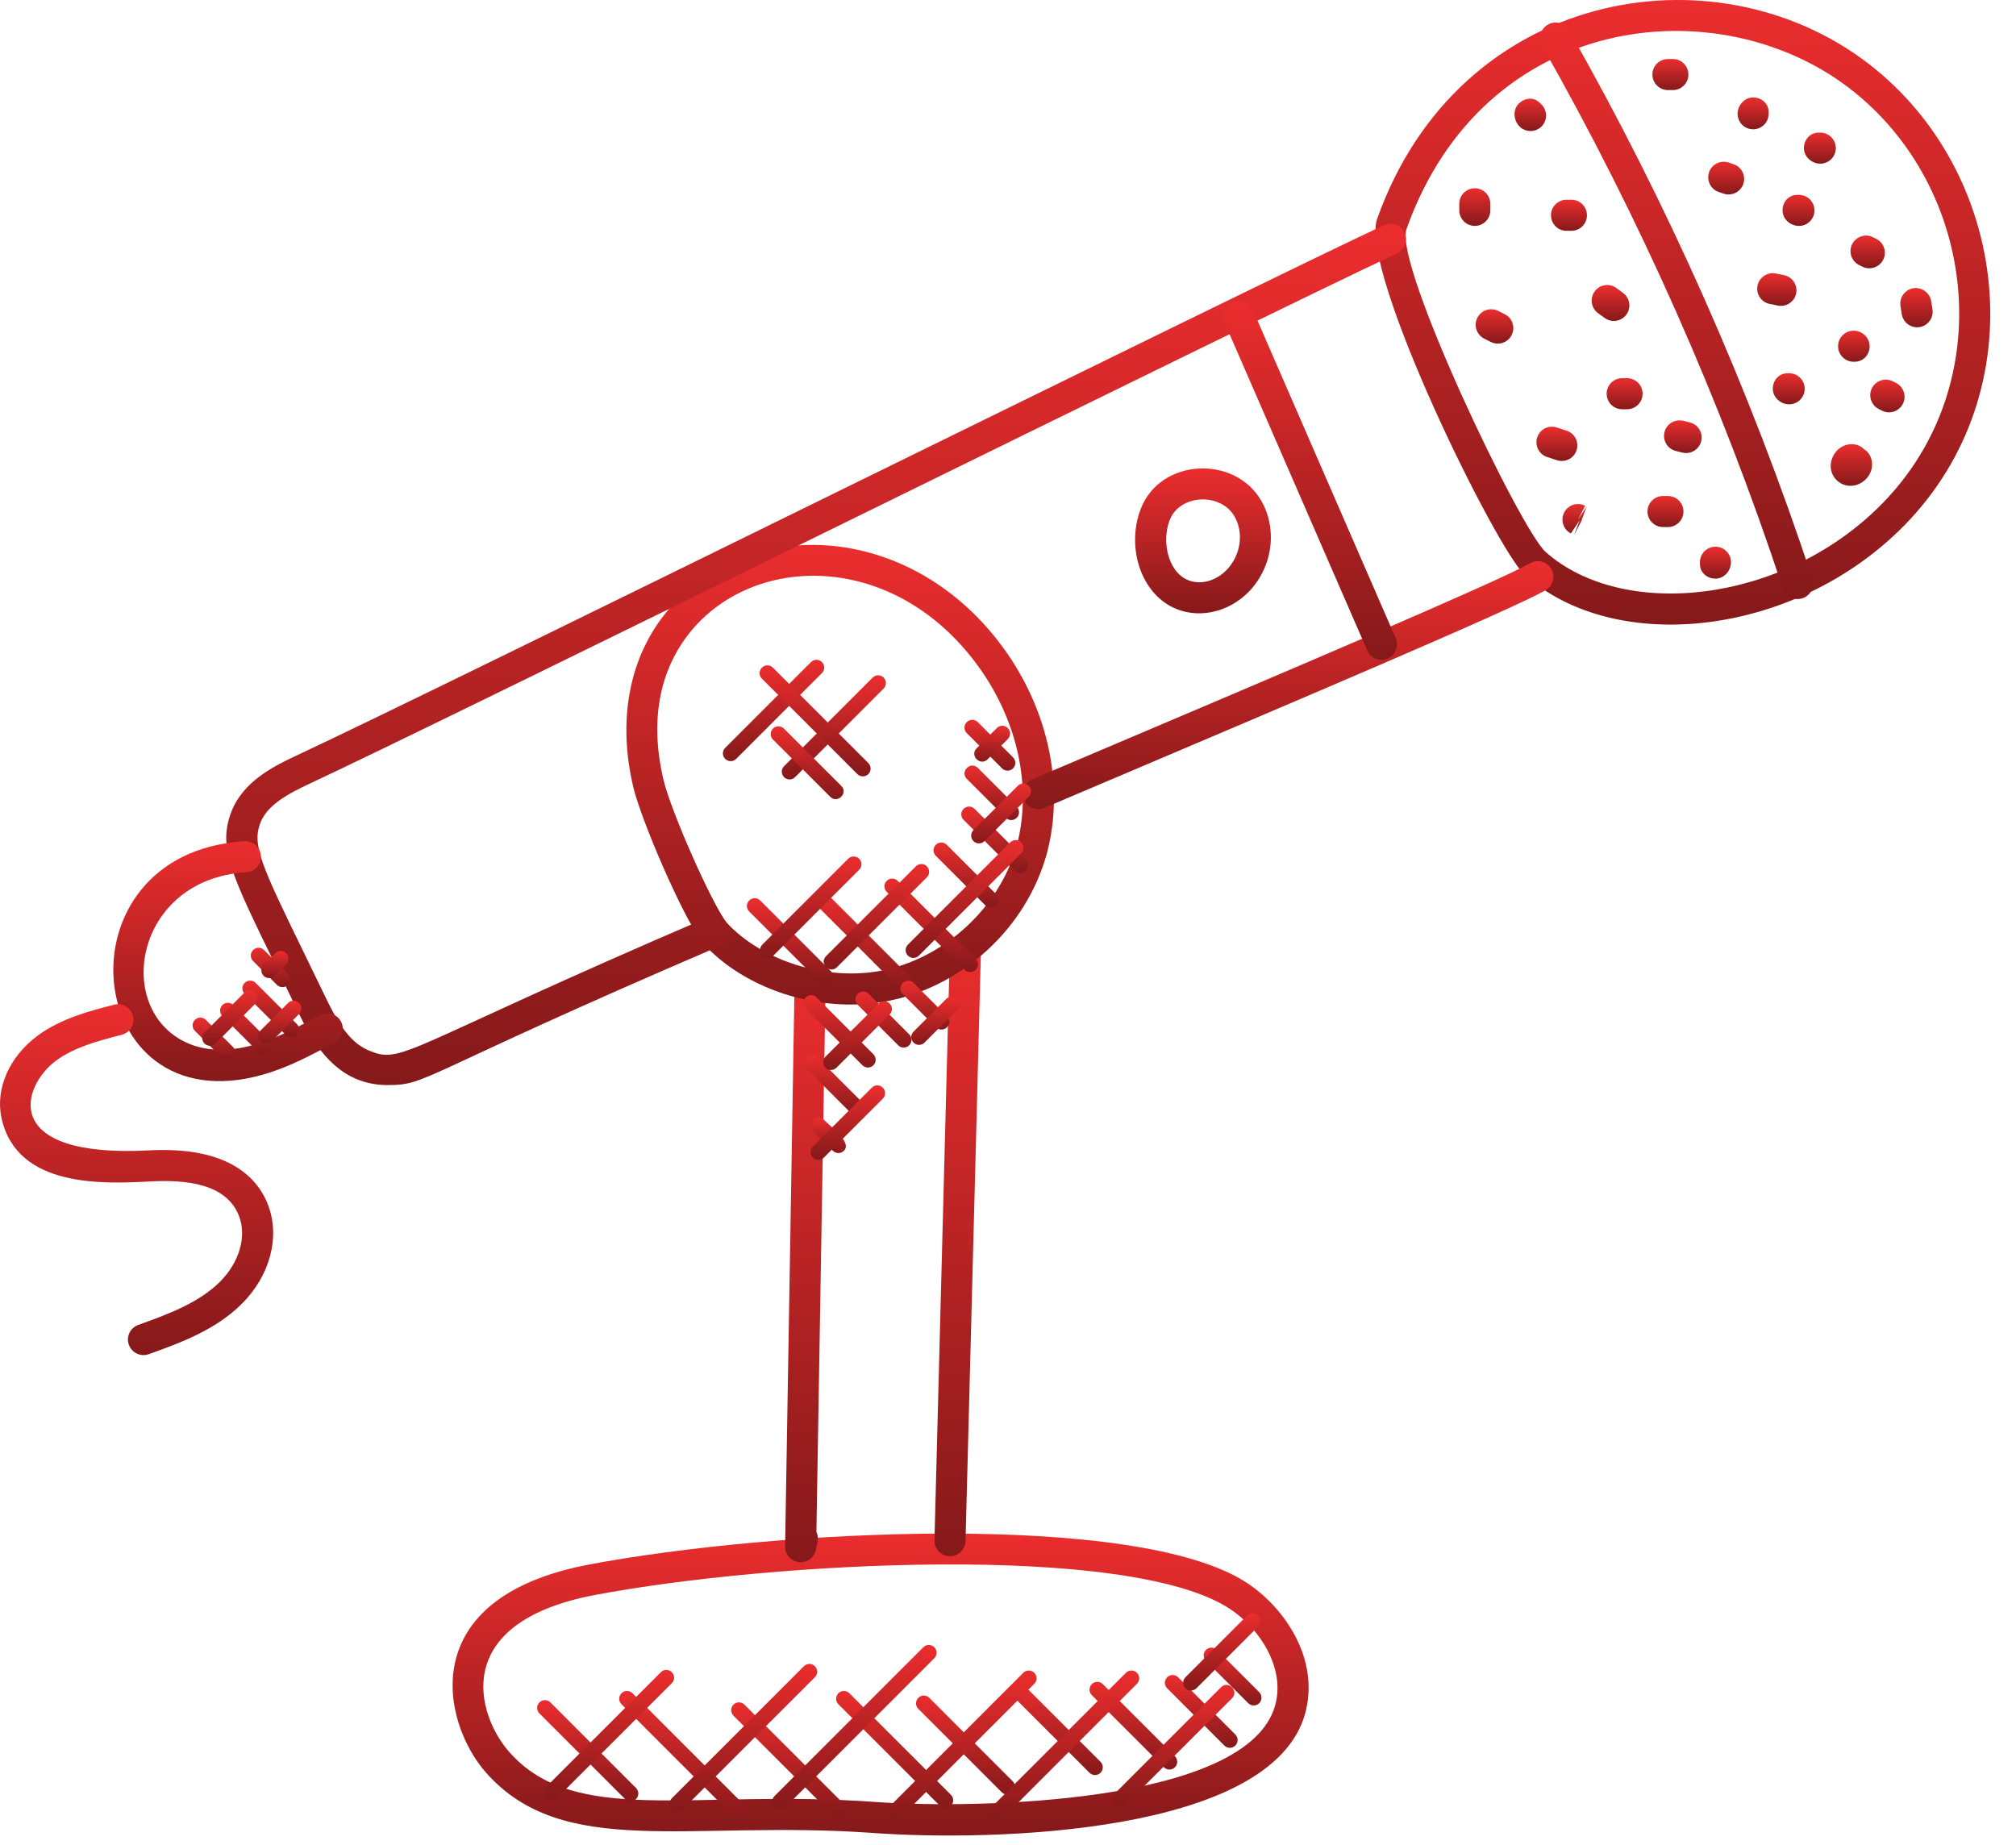<?xml version="1.0" encoding="UTF-8"?> <svg xmlns="http://www.w3.org/2000/svg" width="59" height="54" viewBox="0 0 59 54" fill="none"><path d="M25.547 53.644C20.187 53.261 16.476 54.444 14.213 51.867C12.946 50.423 12.084 46.761 17.246 45.787C22.622 44.773 33.255 44.212 36.482 46.319C37.61 47.057 38.628 48.569 38.197 50.146C37.224 53.686 29.052 53.898 25.547 53.644ZM25.613 52.737C28.537 52.947 36.525 52.806 37.32 49.905C37.618 48.818 36.873 47.66 35.984 47.08C33.018 45.142 22.594 45.702 17.414 46.679C13.133 47.489 13.962 50.201 14.896 51.266C16.834 53.473 20.29 52.353 25.613 52.737Z" fill="url(#paint0_linear_4204_4880)"></path><path d="M27.802 45.544C27.799 45.544 27.794 45.544 27.791 45.544C27.54 45.538 27.341 45.329 27.348 45.078L27.795 27.956C27.811 27.399 28.72 27.352 28.704 27.98L28.257 45.102C28.25 45.349 28.049 45.544 27.802 45.544Z" fill="url(#paint1_linear_4204_4880)"></path><path d="M23.431 45.721C23.414 45.721 23.398 45.72 23.38 45.718C23.148 45.692 22.973 45.493 22.977 45.259L23.248 29.117C23.258 28.546 24.168 28.512 24.157 29.132L23.893 44.833C23.934 44.919 23.948 45.019 23.927 45.119L23.876 45.361C23.831 45.573 23.644 45.721 23.431 45.721Z" fill="url(#paint2_linear_4204_4880)"></path><path d="M44.635 16.839C43.799 16.1 39.77 7.907 40.302 6.41C42.682 -0.299 50.154 -1.607 54.673 1.856C58.818 5.035 59.606 11.448 55.718 15.39C52.538 18.617 47.308 19.201 44.635 16.839ZM41.159 6.713C40.805 7.772 44.498 15.505 45.237 16.157C47.501 18.159 52.188 17.677 55.071 14.752C58.553 11.22 57.856 5.442 54.118 2.578C50.269 -0.374 43.422 0.333 41.159 6.713Z" fill="url(#paint3_linear_4204_4880)"></path><path d="M24.9 29.4C23.266 29.4 21.63 28.734 20.628 27.662C20.602 27.636 20.541 27.572 20.492 27.477C19.97 26.795 18.776 24.034 18.537 23.05C18.075 21.11 18.4 19.311 19.45 17.98C21.842 14.952 26.932 15.235 29.604 19.311C30.74 21.065 31.119 23.119 30.646 24.946C30.052 27.165 28.135 28.921 25.875 29.317C25.561 29.372 25.233 29.4 24.9 29.4ZM20.163 18.544C19.543 19.327 18.913 20.708 19.421 22.837C19.644 23.76 20.813 26.404 21.259 26.996C22.303 28.125 24.153 28.697 25.718 28.422C27.605 28.09 29.27 26.566 29.765 24.715C30.173 23.137 29.837 21.346 28.841 19.807C26.42 16.115 22.089 16.103 20.163 18.544Z" fill="url(#paint4_linear_4204_4880)"></path><path d="M30.387 23.679C29.896 23.679 29.754 23 30.21 22.806L31.171 22.399C37.661 19.645 43.791 17.043 44.782 16.483C45 16.36 45.278 16.435 45.403 16.656C45.526 16.874 45.449 17.151 45.231 17.275C44.193 17.86 38.323 20.35 31.527 23.235L30.566 23.643C30.507 23.667 30.446 23.679 30.387 23.679Z" fill="url(#paint5_linear_4204_4880)"></path><path d="M11.335 31.756C11.021 31.756 10.71 31.7 10.405 31.568C9.456 31.156 8.975 30.143 8.656 29.472L8.043 28.21C6.768 25.595 6.383 24.806 6.758 23.792C7.099 22.851 8.073 22.394 8.719 22.092C10.763 21.139 17.811 17.68 24.625 14.334C31.424 10.998 38.454 7.547 40.501 6.591C40.73 6.486 40.999 6.583 41.105 6.811C41.211 7.039 41.113 7.31 40.886 7.415C38.847 8.367 31.82 11.815 25.026 15.149C18.207 18.497 11.156 21.957 9.103 22.915C8.431 23.23 7.809 23.559 7.611 24.104C7.379 24.732 7.654 25.34 8.86 27.811L9.475 29.079C9.821 29.806 10.179 30.478 10.765 30.731C11.795 31.175 11.652 30.736 20.713 26.849C20.941 26.749 21.21 26.855 21.311 27.087C21.409 27.318 21.302 27.585 21.071 27.684C12.129 31.522 12.545 31.756 11.335 31.756Z" fill="url(#paint6_linear_4204_4880)"></path><path d="M7.154 24.622C7.405 24.605 7.62 24.799 7.634 25.049C7.649 25.3 7.458 25.515 7.207 25.529C3.902 25.724 3.282 29.638 5.558 30.557C6.222 30.824 6.947 30.718 7.438 30.578C8.106 30.389 8.744 30.044 9.36 29.71C9.581 29.594 9.858 29.672 9.977 29.894C10.097 30.115 10.014 30.39 9.794 30.51C9.133 30.868 8.451 31.237 7.686 31.453C2.369 32.958 1.568 24.95 7.154 24.622Z" fill="url(#paint7_linear_4204_4880)"></path><path d="M4.2 39.659C4.013 39.659 3.839 39.543 3.772 39.358C3.686 39.121 3.81 38.861 4.046 38.776C4.868 38.48 5.801 38.145 6.432 37.518C7.008 36.945 7.228 36.185 6.992 35.582C6.621 34.633 5.435 34.525 4.424 34.575C3.05 34.648 0.489 34.783 0.043 32.714C-0.14 31.862 0.275 30.92 1.101 30.311C1.786 29.805 2.611 29.592 3.338 29.404C3.583 29.339 3.829 29.488 3.892 29.73C3.953 29.973 3.808 30.221 3.565 30.284C2.886 30.46 2.183 30.641 1.641 31.041C0.632 31.785 -0.038 33.901 4.378 33.667C6.514 33.555 7.481 34.335 7.84 35.251C8.207 36.191 7.907 37.334 7.073 38.162C6.299 38.932 5.266 39.304 4.354 39.632C4.303 39.65 4.252 39.659 4.2 39.659Z" fill="url(#paint8_linear_4204_4880)"></path><path d="M33.626 17.166C33.19 16.531 33.096 15.639 33.384 14.894C33.96 13.403 36.147 13.309 36.919 14.667C37.254 15.258 37.284 15.997 36.999 16.645C36.369 18.082 34.504 18.443 33.626 17.166ZM34.231 15.223C34.055 15.681 34.113 16.269 34.376 16.652C34.837 17.326 35.816 17.075 36.167 16.28C36.34 15.887 36.326 15.463 36.129 15.115C35.73 14.413 34.529 14.455 34.231 15.223Z" fill="url(#paint9_linear_4204_4880)"></path><path d="M40.43 19.311C40.255 19.311 40.087 19.209 40.014 19.038L35.843 9.455C35.743 9.225 35.847 8.957 36.078 8.857C36.306 8.756 36.576 8.862 36.675 9.092L40.846 18.676C40.946 18.906 40.842 19.174 40.611 19.274C40.553 19.299 40.49 19.311 40.43 19.311Z" fill="url(#paint10_linear_4204_4880)"></path><path d="M52.608 17.532C52.417 17.532 52.24 17.411 52.176 17.22C50.36 11.717 47.99 6.374 45.13 1.34C45.005 1.122 45.082 0.844 45.301 0.72C45.518 0.595 45.796 0.672 45.921 0.891C48.811 5.977 51.206 11.375 53.04 16.935C53.119 17.174 52.989 17.431 52.751 17.509C52.704 17.524 52.656 17.532 52.608 17.532Z" fill="url(#paint11_linear_4204_4880)"></path><path d="M23.994 28.744L21.926 26.676C21.837 26.587 21.837 26.443 21.926 26.354C22.015 26.265 22.159 26.265 22.248 26.354L24.316 28.422C24.405 28.511 24.405 28.655 24.316 28.744C24.227 28.832 24.084 28.834 23.994 28.744Z" fill="url(#paint12_linear_4204_4880)"></path><path d="M26.576 29.08C26.517 29.08 26.46 29.058 26.415 29.013L23.887 26.484C23.798 26.395 23.798 26.252 23.887 26.163C23.976 26.073 24.12 26.073 24.209 26.163L26.737 28.692C26.826 28.781 26.826 28.924 26.737 29.013C26.692 29.058 26.634 29.08 26.576 29.08Z" fill="url(#paint13_linear_4204_4880)"></path><path d="M28.233 28.384L25.95 26.101C25.86 26.012 25.86 25.868 25.95 25.78C26.039 25.691 26.182 25.691 26.27 25.78L28.554 28.063C28.643 28.152 28.643 28.296 28.554 28.385C28.466 28.472 28.322 28.474 28.233 28.384Z" fill="url(#paint14_linear_4204_4880)"></path><path d="M28.837 26.497L27.387 25.047C27.298 24.958 27.298 24.814 27.387 24.725C27.476 24.636 27.62 24.636 27.709 24.725L29.159 26.175C29.248 26.264 29.248 26.408 29.159 26.497C29.07 26.585 28.926 26.586 28.837 26.497Z" fill="url(#paint15_linear_4204_4880)"></path><path d="M29.692 25.486L28.2 23.994C28.11 23.905 28.11 23.761 28.2 23.672C28.289 23.583 28.432 23.583 28.521 23.672L30.014 25.164C30.103 25.253 30.103 25.397 30.014 25.486C29.926 25.574 29.782 25.576 29.692 25.486Z" fill="url(#paint16_linear_4204_4880)"></path><path d="M29.434 23.934L28.296 22.796C28.085 22.585 28.404 22.261 28.617 22.474L29.756 23.612C29.845 23.701 29.845 23.845 29.756 23.934C29.668 24.022 29.523 24.023 29.434 23.934Z" fill="url(#paint17_linear_4204_4880)"></path><path d="M29.326 22.488L28.293 21.455C28.204 21.366 28.204 21.222 28.293 21.133C28.383 21.044 28.526 21.044 28.615 21.133L29.648 22.166C29.737 22.255 29.737 22.399 29.648 22.488C29.559 22.576 29.415 22.577 29.326 22.488Z" fill="url(#paint18_linear_4204_4880)"></path><path d="M22.309 27.969C22.22 27.88 22.22 27.736 22.309 27.647L24.823 25.133C24.912 25.044 25.055 25.044 25.145 25.133C25.234 25.222 25.234 25.366 25.145 25.455L22.631 27.969C22.543 28.057 22.398 28.059 22.309 27.969Z" fill="url(#paint19_linear_4204_4880)"></path><path d="M24.175 27.983L26.804 25.354C26.893 25.265 27.037 25.265 27.125 25.354C27.214 25.443 27.214 25.587 27.125 25.676L24.496 28.305C24.283 28.518 23.963 28.194 24.175 27.983Z" fill="url(#paint20_linear_4204_4880)"></path><path d="M26.571 27.968C26.482 27.879 26.482 27.735 26.571 27.646L29.564 24.653C29.654 24.564 29.797 24.564 29.886 24.653C29.975 24.742 29.975 24.886 29.886 24.975L26.892 27.968C26.803 28.056 26.66 28.058 26.571 27.968Z" fill="url(#paint21_linear_4204_4880)"></path><path d="M28.489 24.617C28.4 24.527 28.4 24.384 28.489 24.295L29.786 22.998C29.875 22.909 30.019 22.909 30.108 22.998C30.197 23.087 30.197 23.231 30.108 23.32L28.811 24.617C28.722 24.705 28.578 24.706 28.489 24.617Z" fill="url(#paint22_linear_4204_4880)"></path><path d="M28.582 21.9L29.174 21.307C29.262 21.219 29.405 21.217 29.494 21.307C29.584 21.396 29.584 21.54 29.494 21.629L28.903 22.222C28.692 22.433 28.368 22.113 28.582 21.9Z" fill="url(#paint23_linear_4204_4880)"></path><path d="M48.959 2.636H48.814C48.563 2.636 48.359 2.432 48.359 2.181C48.359 1.93 48.563 1.727 48.814 1.727H48.958C49.209 1.727 49.412 1.93 49.412 2.181C49.413 2.432 49.209 2.636 48.959 2.636Z" fill="url(#paint24_linear_4204_4880)"></path><path d="M51.306 3.784C51.055 3.784 50.852 3.581 50.852 3.33C50.852 3.079 51.055 2.852 51.306 2.852C51.557 2.852 51.761 3.031 51.761 3.282V3.331C51.761 3.581 51.557 3.784 51.306 3.784Z" fill="url(#paint25_linear_4204_4880)"></path><path d="M50.59 5.691C50.542 5.691 50.495 5.684 50.447 5.668L50.299 5.618C50.062 5.537 49.936 5.278 50.017 5.041C50.098 4.804 50.356 4.678 50.594 4.758L50.734 4.806C50.972 4.885 51.1 5.142 51.021 5.38C50.958 5.571 50.78 5.691 50.59 5.691Z" fill="url(#paint26_linear_4204_4880)"></path><path d="M53.271 4.79C53.02 4.79 52.793 4.586 52.793 4.335C52.793 4.085 52.972 3.881 53.224 3.881H53.272C53.523 3.881 53.727 4.085 53.727 4.335C53.726 4.587 53.522 4.79 53.271 4.79Z" fill="url(#paint27_linear_4204_4880)"></path><path d="M54.707 7.852C54.639 7.852 54.57 7.837 54.503 7.804L54.403 7.753C54.18 7.639 54.092 7.364 54.207 7.141C54.322 6.918 54.597 6.83 54.819 6.945L54.911 6.991C55.135 7.103 55.226 7.377 55.114 7.601C55.033 7.76 54.873 7.852 54.707 7.852Z" fill="url(#paint28_linear_4204_4880)"></path><path d="M52.121 8.952C52.091 8.952 52.061 8.949 52.03 8.943L51.792 8.895C51.545 8.845 51.386 8.606 51.435 8.36C51.485 8.113 51.733 7.953 51.969 8.004L52.209 8.052C52.456 8.102 52.615 8.342 52.566 8.587C52.523 8.803 52.333 8.952 52.121 8.952Z" fill="url(#paint29_linear_4204_4880)"></path><path d="M52.646 6.612C52.395 6.612 52.168 6.409 52.168 6.158C52.168 5.907 52.347 5.703 52.599 5.703H52.647C52.898 5.703 53.102 5.907 53.102 6.158C53.101 6.409 52.898 6.612 52.646 6.612Z" fill="url(#paint30_linear_4204_4880)"></path><path d="M54.277 10.587H54.248C53.997 10.587 53.793 10.383 53.793 10.132C53.793 9.881 53.997 9.678 54.248 9.678C54.498 9.678 54.717 9.881 54.717 10.132C54.717 10.384 54.528 10.587 54.277 10.587Z" fill="url(#paint31_linear_4204_4880)"></path><path d="M56.105 9.579C55.885 9.579 55.691 9.418 55.657 9.195L55.619 8.954C55.581 8.706 55.751 8.473 55.999 8.435C56.241 8.398 56.479 8.568 56.517 8.814L56.555 9.055C56.593 9.303 56.423 9.536 56.175 9.574C56.152 9.578 56.128 9.579 56.105 9.579Z" fill="url(#paint32_linear_4204_4880)"></path><path d="M54.155 14.218C54.026 14.218 53.901 14.177 53.796 14.092C53.575 13.918 53.514 13.61 53.65 13.344C53.784 13.078 54.072 12.945 54.343 13.021C54.426 13.044 54.496 13.088 54.552 13.146C54.62 13.186 54.679 13.245 54.719 13.32C54.853 13.569 54.788 13.876 54.56 14.067C54.44 14.168 54.296 14.218 54.155 14.218Z" fill="url(#paint33_linear_4204_4880)"></path><path d="M52.361 11.833C52.11 11.833 51.883 11.629 51.883 11.378C51.883 11.127 52.062 10.924 52.314 10.924H52.362C52.613 10.924 52.816 11.127 52.816 11.378C52.816 11.63 52.612 11.833 52.361 11.833Z" fill="url(#paint34_linear_4204_4880)"></path><path d="M55.284 12.068C55.214 12.068 55.143 12.053 55.076 12.018L54.985 11.972C54.761 11.859 54.671 11.586 54.782 11.362C54.896 11.137 55.167 11.048 55.392 11.158L55.492 11.209C55.715 11.325 55.803 11.598 55.688 11.821C55.608 11.977 55.448 12.068 55.284 12.068Z" fill="url(#paint35_linear_4204_4880)"></path><path d="M44.792 3.834C44.675 3.834 44.559 3.789 44.47 3.701C44.293 3.524 44.268 3.212 44.446 3.035C44.624 2.858 44.885 2.831 45.065 3.011L45.114 3.059C45.291 3.237 45.291 3.525 45.114 3.702C45.025 3.789 44.908 3.834 44.792 3.834Z" fill="url(#paint36_linear_4204_4880)"></path><path d="M45.989 6.755H45.845C45.594 6.755 45.391 6.551 45.391 6.3C45.391 6.05 45.594 5.846 45.845 5.846H45.989C46.24 5.846 46.444 6.05 46.444 6.3C46.444 6.551 46.24 6.755 45.989 6.755Z" fill="url(#paint37_linear_4204_4880)"></path><path d="M43.162 6.611C42.911 6.611 42.707 6.407 42.707 6.156V5.964C42.707 5.713 42.911 5.51 43.162 5.51C43.413 5.51 43.616 5.713 43.616 5.964V6.156C43.616 6.407 43.413 6.611 43.162 6.611Z" fill="url(#paint38_linear_4204_4880)"></path><path d="M43.834 10.056C43.766 10.056 43.697 10.041 43.631 10.008L43.439 9.912C43.214 9.799 43.123 9.527 43.235 9.302C43.349 9.077 43.622 8.987 43.845 9.098L44.037 9.195C44.262 9.307 44.353 9.58 44.241 9.805C44.161 9.965 44.001 10.056 43.834 10.056Z" fill="url(#paint39_linear_4204_4880)"></path><path d="M47.23 9.394C47.137 9.394 47.043 9.365 46.961 9.305L46.767 9.164C46.565 9.015 46.522 8.731 46.67 8.528C46.818 8.324 47.103 8.282 47.306 8.43L47.499 8.572C47.702 8.72 47.746 9.004 47.597 9.207C47.508 9.329 47.37 9.394 47.23 9.394Z" fill="url(#paint40_linear_4204_4880)"></path><path d="M47.618 11.977H47.474C47.223 11.977 47.02 11.774 47.02 11.523C47.02 11.272 47.223 11.068 47.474 11.068H47.618C47.869 11.068 48.072 11.272 48.072 11.523C48.072 11.774 47.869 11.977 47.618 11.977Z" fill="url(#paint41_linear_4204_4880)"></path><path d="M45.707 13.491C45.661 13.491 45.615 13.484 45.568 13.469L45.279 13.375C45.04 13.298 44.91 13.042 44.987 12.803C45.064 12.565 45.317 12.433 45.56 12.511L45.847 12.604C46.086 12.681 46.217 12.936 46.14 13.175C46.079 13.368 45.9 13.491 45.707 13.491Z" fill="url(#paint42_linear_4204_4880)"></path><path d="M48.813 15.425H48.669C48.419 15.425 48.215 15.221 48.215 14.97C48.215 14.719 48.419 14.516 48.669 14.516H48.813C49.064 14.516 49.268 14.719 49.268 14.97C49.268 15.221 49.065 15.425 48.813 15.425Z" fill="url(#paint43_linear_4204_4880)"></path><path d="M49.346 13.259C49.31 13.259 49.275 13.256 49.238 13.246L49.044 13.198C48.799 13.137 48.652 12.891 48.713 12.647C48.773 12.403 49.018 12.256 49.264 12.316L49.453 12.363C49.697 12.422 49.847 12.667 49.788 12.912C49.737 13.119 49.551 13.259 49.346 13.259Z" fill="url(#paint44_linear_4204_4880)"></path><path d="M46.068 15.66L46.228 15.23L45.974 15.611C45.75 15.496 45.662 15.221 45.777 14.999C45.891 14.775 46.166 14.688 46.389 14.802L46.182 15.207L46.435 14.826L46.276 15.256L46.068 15.66Z" fill="url(#paint45_linear_4204_4880)"></path><path d="M50.205 16.934C49.954 16.934 49.75 16.755 49.75 16.503V16.454C49.75 16.204 49.954 16 50.205 16C50.456 16 50.659 16.204 50.659 16.454C50.659 16.706 50.456 16.934 50.205 16.934Z" fill="url(#paint46_linear_4204_4880)"></path><path d="M21.223 22.21C21.134 22.121 21.134 21.977 21.223 21.888L23.734 19.377C23.823 19.288 23.967 19.288 24.055 19.377C24.144 19.466 24.144 19.61 24.055 19.699L21.544 22.21C21.456 22.298 21.312 22.299 21.223 22.21Z" fill="url(#paint47_linear_4204_4880)"></path><path d="M22.946 22.745C22.857 22.656 22.857 22.512 22.946 22.424L25.539 19.831C25.628 19.741 25.772 19.741 25.86 19.831C25.949 19.92 25.949 20.063 25.86 20.152L23.267 22.746C23.179 22.833 23.036 22.835 22.946 22.745Z" fill="url(#paint48_linear_4204_4880)"></path><path d="M25.091 22.655L22.297 19.861C22.208 19.772 22.208 19.629 22.297 19.54C22.386 19.45 22.53 19.45 22.619 19.54L25.413 22.333C25.502 22.422 25.502 22.566 25.413 22.655C25.324 22.743 25.18 22.744 25.091 22.655Z" fill="url(#paint49_linear_4204_4880)"></path><path d="M24.299 23.321L22.622 21.645C22.532 21.555 22.532 21.412 22.622 21.323C22.711 21.234 22.854 21.234 22.942 21.323L24.62 22.999C24.835 23.214 24.507 23.529 24.299 23.321Z" fill="url(#paint50_linear_4204_4880)"></path><path d="M25.239 31.176L23.577 29.514C23.366 29.303 23.686 28.98 23.899 29.193L25.561 30.855C25.65 30.944 25.65 31.088 25.561 31.177C25.473 31.264 25.329 31.266 25.239 31.176Z" fill="url(#paint51_linear_4204_4880)"></path><path d="M26.447 30.658C26.388 30.658 26.331 30.636 26.287 30.592L25.102 29.408C25.013 29.319 25.013 29.175 25.102 29.086C25.191 28.997 25.335 28.997 25.424 29.086L26.608 30.27C26.697 30.359 26.697 30.503 26.608 30.592C26.564 30.636 26.506 30.658 26.447 30.658Z" fill="url(#paint52_linear_4204_4880)"></path><path d="M27.392 30.065L26.418 29.092C26.329 29.003 26.329 28.859 26.418 28.77C26.508 28.681 26.651 28.681 26.74 28.77L27.714 29.744C27.803 29.833 27.803 29.976 27.714 30.065C27.624 30.155 27.479 30.154 27.392 30.065Z" fill="url(#paint53_linear_4204_4880)"></path><path d="M24.926 32.598L23.578 31.25C23.489 31.161 23.489 31.017 23.578 30.928C23.668 30.839 23.811 30.839 23.9 30.928L25.248 32.275C25.337 32.364 25.337 32.508 25.248 32.597C25.159 32.686 25.015 32.687 24.926 32.598Z" fill="url(#paint54_linear_4204_4880)"></path><path d="M24.375 33.679C24.114 33.417 23.549 33.009 23.788 32.77C23.877 32.68 24.021 32.682 24.11 32.77C24.372 33.032 24.937 33.441 24.697 33.679C24.609 33.767 24.465 33.769 24.375 33.679Z" fill="url(#paint55_linear_4204_4880)"></path><path d="M23.79 33.88C23.7 33.791 23.7 33.647 23.79 33.558L25.515 31.832C25.604 31.743 25.748 31.743 25.836 31.832C25.925 31.922 25.925 32.065 25.836 32.154L24.11 33.88C24.023 33.968 23.879 33.97 23.79 33.88Z" fill="url(#paint56_linear_4204_4880)"></path><path d="M24.318 31.315C24.259 31.315 24.201 31.293 24.157 31.249C24.068 31.16 24.068 31.016 24.157 30.927L25.714 29.37C25.803 29.28 25.947 29.28 26.036 29.37C26.125 29.459 26.125 29.602 26.036 29.691L24.479 31.249C24.434 31.293 24.377 31.315 24.318 31.315Z" fill="url(#paint57_linear_4204_4880)"></path><path d="M26.735 30.514C26.646 30.424 26.646 30.281 26.735 30.192L27.688 29.239C27.898 29.028 28.222 29.347 28.008 29.561L27.056 30.514C26.968 30.602 26.825 30.603 26.735 30.514Z" fill="url(#paint58_linear_4204_4880)"></path><path d="M18.293 52.652L15.786 50.145C15.697 50.055 15.697 49.912 15.786 49.823C15.875 49.734 16.018 49.734 16.107 49.823L18.615 52.33C18.704 52.419 18.704 52.563 18.615 52.652C18.526 52.74 18.383 52.741 18.293 52.652Z" fill="url(#paint59_linear_4204_4880)"></path><path d="M21.598 53.287L18.188 49.877C18.099 49.788 18.099 49.644 18.188 49.555C18.277 49.466 18.421 49.466 18.509 49.555L21.919 52.965C22.008 53.054 22.008 53.198 21.919 53.287C21.831 53.375 21.687 53.376 21.598 53.287Z" fill="url(#paint60_linear_4204_4880)"></path><path d="M24.408 53.154L21.465 50.211C21.376 50.122 21.376 49.978 21.465 49.889C21.554 49.8 21.698 49.8 21.787 49.889L24.73 52.832C24.819 52.921 24.819 53.065 24.73 53.154C24.641 53.242 24.497 53.244 24.408 53.154Z" fill="url(#paint61_linear_4204_4880)"></path><path d="M27.509 52.851L24.536 49.877C24.447 49.788 24.447 49.644 24.536 49.555C24.625 49.466 24.768 49.466 24.857 49.555L27.83 52.529C27.919 52.618 27.919 52.761 27.83 52.851C27.742 52.939 27.598 52.941 27.509 52.851Z" fill="url(#paint62_linear_4204_4880)"></path><path d="M29.316 52.453L26.875 50.012C26.786 49.923 26.786 49.779 26.875 49.69C26.965 49.601 27.108 49.601 27.197 49.69L29.638 52.131C29.727 52.22 29.727 52.364 29.638 52.453C29.55 52.541 29.405 52.542 29.316 52.453Z" fill="url(#paint63_linear_4204_4880)"></path><path d="M31.885 51.883L29.68 49.678C29.591 49.589 29.591 49.445 29.68 49.356C29.769 49.267 29.913 49.267 30.002 49.356L32.207 51.561C32.297 51.65 32.297 51.794 32.207 51.883C32.118 51.971 31.975 51.972 31.885 51.883Z" fill="url(#paint64_linear_4204_4880)"></path><path d="M34.064 51.722L31.953 49.611C31.864 49.522 31.864 49.379 31.953 49.289C32.043 49.2 32.186 49.2 32.275 49.289L34.386 51.4C34.475 51.489 34.475 51.633 34.386 51.722C34.297 51.81 34.154 51.812 34.064 51.722Z" fill="url(#paint65_linear_4204_4880)"></path><path d="M35.832 51.086L34.157 49.41C34.068 49.321 34.068 49.177 34.157 49.088C34.247 48.998 34.39 49 34.478 49.088L36.154 50.764C36.243 50.853 36.243 50.996 36.154 51.086C36.066 51.174 35.921 51.175 35.832 51.086Z" fill="url(#paint66_linear_4204_4880)"></path><path d="M36.53 49.846L35.293 48.609C35.204 48.52 35.204 48.377 35.293 48.288C35.383 48.198 35.526 48.198 35.615 48.288L36.852 49.524C36.941 49.613 36.941 49.757 36.852 49.846C36.763 49.934 36.619 49.935 36.53 49.846Z" fill="url(#paint67_linear_4204_4880)"></path><path d="M15.985 52.616C15.896 52.527 15.896 52.383 15.985 52.294L19.34 48.94C19.43 48.85 19.574 48.851 19.662 48.94C19.751 49.029 19.751 49.172 19.662 49.261L16.307 52.616C16.218 52.704 16.075 52.706 15.985 52.616Z" fill="url(#paint68_linear_4204_4880)"></path><path d="M19.661 52.951C19.572 52.862 19.572 52.719 19.661 52.63L23.527 48.764C23.616 48.675 23.76 48.675 23.848 48.764C23.937 48.853 23.937 48.997 23.848 49.086L19.982 52.952C19.894 53.039 19.75 53.04 19.661 52.951Z" fill="url(#paint69_linear_4204_4880)"></path><path d="M22.667 52.564L27.022 48.209C27.111 48.12 27.255 48.12 27.343 48.209C27.433 48.298 27.433 48.442 27.343 48.531L22.989 52.886C22.775 53.098 22.455 52.775 22.667 52.564Z" fill="url(#paint70_linear_4204_4880)"></path><path d="M25.941 52.964L29.947 48.957C30.036 48.868 30.18 48.868 30.269 48.957C30.358 49.047 30.358 49.19 30.269 49.279L26.262 53.286C26.05 53.497 25.729 53.176 25.941 52.964Z" fill="url(#paint71_linear_4204_4880)"></path><path d="M29.106 53.352C28.905 53.352 28.803 53.107 28.945 52.964L32.952 48.957C33.041 48.868 33.184 48.868 33.273 48.957C33.363 49.047 33.363 49.19 33.273 49.279L29.267 53.286C29.223 53.33 29.164 53.352 29.106 53.352Z" fill="url(#paint72_linear_4204_4880)"></path><path d="M32.62 52.495L35.735 49.38C35.946 49.169 36.27 49.488 36.057 49.702L32.941 52.817C32.728 53.03 32.409 52.707 32.62 52.495Z" fill="url(#paint73_linear_4204_4880)"></path><path d="M34.853 49.476C34.794 49.476 34.736 49.453 34.692 49.41C34.603 49.321 34.603 49.177 34.692 49.088L36.5 47.28C36.589 47.191 36.733 47.191 36.822 47.28C36.911 47.369 36.911 47.512 36.822 47.602L35.014 49.41C34.969 49.454 34.911 49.476 34.853 49.476Z" fill="url(#paint74_linear_4204_4880)"></path><path d="M6.493 30.959L5.704 30.17C5.614 30.081 5.614 29.937 5.704 29.848C5.793 29.759 5.936 29.759 6.024 29.848L6.814 30.637C6.903 30.726 6.903 30.87 6.814 30.959C6.725 31.047 6.582 31.048 6.493 30.959Z" fill="url(#paint75_linear_4204_4880)"></path><path d="M7.709 30.843C7.651 30.843 7.593 30.821 7.548 30.776L6.508 29.736C6.419 29.647 6.419 29.504 6.508 29.415C6.597 29.325 6.741 29.325 6.83 29.415L7.87 30.454C7.959 30.544 7.959 30.687 7.87 30.776C7.825 30.821 7.767 30.843 7.709 30.843Z" fill="url(#paint76_linear_4204_4880)"></path><path d="M8.529 30.36C8.471 30.36 8.412 30.338 8.368 30.294L7.161 29.087C7.071 28.997 7.071 28.854 7.161 28.766C7.25 28.677 7.393 28.677 7.482 28.766L8.69 29.973C8.779 30.062 8.779 30.206 8.69 30.295C8.645 30.338 8.587 30.36 8.529 30.36Z" fill="url(#paint77_linear_4204_4880)"></path><path d="M8.265 28.89C8.207 28.89 8.148 28.867 8.104 28.823L7.407 28.127C7.318 28.038 7.318 27.894 7.407 27.805C7.495 27.717 7.638 27.715 7.728 27.805L8.426 28.502C8.515 28.591 8.515 28.734 8.426 28.823C8.381 28.868 8.323 28.89 8.265 28.89Z" fill="url(#paint78_linear_4204_4880)"></path><path d="M6.146 30.607C6.087 30.607 6.029 30.585 5.985 30.541C5.896 30.452 5.896 30.308 5.985 30.219L7.158 29.045C7.248 28.955 7.391 28.957 7.479 29.045C7.568 29.134 7.568 29.278 7.479 29.367L6.307 30.54C6.262 30.584 6.203 30.607 6.146 30.607Z" fill="url(#paint79_linear_4204_4880)"></path><path d="M7.786 30.547C7.729 30.547 7.67 30.525 7.625 30.48C7.536 30.391 7.536 30.247 7.625 30.159L8.433 29.352C8.522 29.263 8.665 29.263 8.755 29.352C8.844 29.441 8.844 29.585 8.755 29.674L7.947 30.481C7.903 30.524 7.845 30.547 7.786 30.547Z" fill="url(#paint80_linear_4204_4880)"></path><path d="M7.876 28.626C7.818 28.626 7.76 28.604 7.715 28.559C7.626 28.47 7.626 28.327 7.715 28.238L8.055 27.897C8.143 27.808 8.287 27.808 8.377 27.897C8.466 27.986 8.466 28.129 8.377 28.218L8.037 28.559C7.993 28.604 7.935 28.626 7.876 28.626Z" fill="url(#paint81_linear_4204_4880)"></path><defs><linearGradient id="paint0_linear_4204_4880" x1="25.772" y1="44.883" x2="25.772" y2="53.719" gradientUnits="userSpaceOnUse"><stop stop-color="#EB2D2E"></stop><stop offset="1" stop-color="#85191A"></stop></linearGradient><linearGradient id="paint1_linear_4204_4880" x1="28.026" y1="27.523" x2="28.026" y2="45.544" gradientUnits="userSpaceOnUse"><stop stop-color="#EB2D2E"></stop><stop offset="1" stop-color="#85191A"></stop></linearGradient><linearGradient id="paint2_linear_4204_4880" x1="23.567" y1="28.678" x2="23.567" y2="45.721" gradientUnits="userSpaceOnUse"><stop stop-color="#EB2D2E"></stop><stop offset="1" stop-color="#85191A"></stop></linearGradient><linearGradient id="paint3_linear_4204_4880" x1="49.25" y1="0" x2="49.25" y2="18.279" gradientUnits="userSpaceOnUse"><stop stop-color="#EB2D2E"></stop><stop offset="1" stop-color="#85191A"></stop></linearGradient><linearGradient id="paint4_linear_4204_4880" x1="24.588" y1="15.947" x2="24.588" y2="29.4" gradientUnits="userSpaceOnUse"><stop stop-color="#EB2D2E"></stop><stop offset="1" stop-color="#85191A"></stop></linearGradient><linearGradient id="paint5_linear_4204_4880" x1="37.697" y1="16.424" x2="37.697" y2="23.679" gradientUnits="userSpaceOnUse"><stop stop-color="#EB2D2E"></stop><stop offset="1" stop-color="#85191A"></stop></linearGradient><linearGradient id="paint6_linear_4204_4880" x1="23.884" y1="6.549" x2="23.884" y2="31.756" gradientUnits="userSpaceOnUse"><stop stop-color="#EB2D2E"></stop><stop offset="1" stop-color="#85191A"></stop></linearGradient><linearGradient id="paint7_linear_4204_4880" x1="6.674" y1="24.621" x2="6.674" y2="31.641" gradientUnits="userSpaceOnUse"><stop stop-color="#EB2D2E"></stop><stop offset="1" stop-color="#85191A"></stop></linearGradient><linearGradient id="paint8_linear_4204_4880" x1="3.997" y1="29.389" x2="3.997" y2="39.659" gradientUnits="userSpaceOnUse"><stop stop-color="#EB2D2E"></stop><stop offset="1" stop-color="#85191A"></stop></linearGradient><linearGradient id="paint9_linear_4204_4880" x1="35.206" y1="13.709" x2="35.206" y2="17.95" gradientUnits="userSpaceOnUse"><stop stop-color="#EB2D2E"></stop><stop offset="1" stop-color="#85191A"></stop></linearGradient><linearGradient id="paint10_linear_4204_4880" x1="38.344" y1="8.818" x2="38.344" y2="19.311" gradientUnits="userSpaceOnUse"><stop stop-color="#EB2D2E"></stop><stop offset="1" stop-color="#85191A"></stop></linearGradient><linearGradient id="paint11_linear_4204_4880" x1="49.067" y1="0.66" x2="49.067" y2="17.532" gradientUnits="userSpaceOnUse"><stop stop-color="#EB2D2E"></stop><stop offset="1" stop-color="#85191A"></stop></linearGradient><linearGradient id="paint12_linear_4204_4880" x1="23.121" y1="26.287" x2="23.121" y2="28.811" gradientUnits="userSpaceOnUse"><stop stop-color="#EB2D2E"></stop><stop offset="1" stop-color="#85191A"></stop></linearGradient><linearGradient id="paint13_linear_4204_4880" x1="25.312" y1="26.096" x2="25.312" y2="29.08" gradientUnits="userSpaceOnUse"><stop stop-color="#EB2D2E"></stop><stop offset="1" stop-color="#85191A"></stop></linearGradient><linearGradient id="paint14_linear_4204_4880" x1="27.252" y1="25.713" x2="27.252" y2="28.451" gradientUnits="userSpaceOnUse"><stop stop-color="#EB2D2E"></stop><stop offset="1" stop-color="#85191A"></stop></linearGradient><linearGradient id="paint15_linear_4204_4880" x1="28.273" y1="24.658" x2="28.273" y2="26.563" gradientUnits="userSpaceOnUse"><stop stop-color="#EB2D2E"></stop><stop offset="1" stop-color="#85191A"></stop></linearGradient><linearGradient id="paint16_linear_4204_4880" x1="29.107" y1="23.605" x2="29.107" y2="25.553" gradientUnits="userSpaceOnUse"><stop stop-color="#EB2D2E"></stop><stop offset="1" stop-color="#85191A"></stop></linearGradient><linearGradient id="paint17_linear_4204_4880" x1="29.024" y1="22.404" x2="29.024" y2="24" gradientUnits="userSpaceOnUse"><stop stop-color="#EB2D2E"></stop><stop offset="1" stop-color="#85191A"></stop></linearGradient><linearGradient id="paint18_linear_4204_4880" x1="28.971" y1="21.066" x2="28.971" y2="22.554" gradientUnits="userSpaceOnUse"><stop stop-color="#EB2D2E"></stop><stop offset="1" stop-color="#85191A"></stop></linearGradient><linearGradient id="paint19_linear_4204_4880" x1="23.727" y1="25.066" x2="23.727" y2="28.035" gradientUnits="userSpaceOnUse"><stop stop-color="#EB2D2E"></stop><stop offset="1" stop-color="#85191A"></stop></linearGradient><linearGradient id="paint20_linear_4204_4880" x1="25.649" y1="25.287" x2="25.649" y2="28.374" gradientUnits="userSpaceOnUse"><stop stop-color="#EB2D2E"></stop><stop offset="1" stop-color="#85191A"></stop></linearGradient><linearGradient id="paint21_linear_4204_4880" x1="28.229" y1="24.586" x2="28.229" y2="28.035" gradientUnits="userSpaceOnUse"><stop stop-color="#EB2D2E"></stop><stop offset="1" stop-color="#85191A"></stop></linearGradient><linearGradient id="paint22_linear_4204_4880" x1="29.298" y1="22.932" x2="29.298" y2="24.683" gradientUnits="userSpaceOnUse"><stop stop-color="#EB2D2E"></stop><stop offset="1" stop-color="#85191A"></stop></linearGradient><linearGradient id="paint23_linear_4204_4880" x1="29.037" y1="21.24" x2="29.037" y2="22.291" gradientUnits="userSpaceOnUse"><stop stop-color="#EB2D2E"></stop><stop offset="1" stop-color="#85191A"></stop></linearGradient><linearGradient id="paint24_linear_4204_4880" x1="48.886" y1="1.727" x2="48.886" y2="2.636" gradientUnits="userSpaceOnUse"><stop stop-color="#EB2D2E"></stop><stop offset="1" stop-color="#85191A"></stop></linearGradient><linearGradient id="paint25_linear_4204_4880" x1="51.306" y1="2.852" x2="51.306" y2="3.784" gradientUnits="userSpaceOnUse"><stop stop-color="#EB2D2E"></stop><stop offset="1" stop-color="#85191A"></stop></linearGradient><linearGradient id="paint26_linear_4204_4880" x1="50.518" y1="4.734" x2="50.518" y2="5.691" gradientUnits="userSpaceOnUse"><stop stop-color="#EB2D2E"></stop><stop offset="1" stop-color="#85191A"></stop></linearGradient><linearGradient id="paint27_linear_4204_4880" x1="53.26" y1="3.881" x2="53.26" y2="4.79" gradientUnits="userSpaceOnUse"><stop stop-color="#EB2D2E"></stop><stop offset="1" stop-color="#85191A"></stop></linearGradient><linearGradient id="paint28_linear_4204_4880" x1="54.659" y1="6.895" x2="54.659" y2="7.852" gradientUnits="userSpaceOnUse"><stop stop-color="#EB2D2E"></stop><stop offset="1" stop-color="#85191A"></stop></linearGradient><linearGradient id="paint29_linear_4204_4880" x1="52" y1="7.994" x2="52" y2="8.952" gradientUnits="userSpaceOnUse"><stop stop-color="#EB2D2E"></stop><stop offset="1" stop-color="#85191A"></stop></linearGradient><linearGradient id="paint30_linear_4204_4880" x1="52.635" y1="5.703" x2="52.635" y2="6.612" gradientUnits="userSpaceOnUse"><stop stop-color="#EB2D2E"></stop><stop offset="1" stop-color="#85191A"></stop></linearGradient><linearGradient id="paint31_linear_4204_4880" x1="54.255" y1="9.678" x2="54.255" y2="10.587" gradientUnits="userSpaceOnUse"><stop stop-color="#EB2D2E"></stop><stop offset="1" stop-color="#85191A"></stop></linearGradient><linearGradient id="paint32_linear_4204_4880" x1="56.087" y1="8.43" x2="56.087" y2="9.579" gradientUnits="userSpaceOnUse"><stop stop-color="#EB2D2E"></stop><stop offset="1" stop-color="#85191A"></stop></linearGradient><linearGradient id="paint33_linear_4204_4880" x1="54.183" y1="13" x2="54.183" y2="14.218" gradientUnits="userSpaceOnUse"><stop stop-color="#EB2D2E"></stop><stop offset="1" stop-color="#85191A"></stop></linearGradient><linearGradient id="paint34_linear_4204_4880" x1="52.35" y1="10.924" x2="52.35" y2="11.833" gradientUnits="userSpaceOnUse"><stop stop-color="#EB2D2E"></stop><stop offset="1" stop-color="#85191A"></stop></linearGradient><linearGradient id="paint35_linear_4204_4880" x1="55.236" y1="11.111" x2="55.236" y2="12.068" gradientUnits="userSpaceOnUse"><stop stop-color="#EB2D2E"></stop><stop offset="1" stop-color="#85191A"></stop></linearGradient><linearGradient id="paint36_linear_4204_4880" x1="44.785" y1="2.889" x2="44.785" y2="3.834" gradientUnits="userSpaceOnUse"><stop stop-color="#EB2D2E"></stop><stop offset="1" stop-color="#85191A"></stop></linearGradient><linearGradient id="paint37_linear_4204_4880" x1="45.917" y1="5.846" x2="45.917" y2="6.755" gradientUnits="userSpaceOnUse"><stop stop-color="#EB2D2E"></stop><stop offset="1" stop-color="#85191A"></stop></linearGradient><linearGradient id="paint38_linear_4204_4880" x1="43.162" y1="5.51" x2="43.162" y2="6.611" gradientUnits="userSpaceOnUse"><stop stop-color="#EB2D2E"></stop><stop offset="1" stop-color="#85191A"></stop></linearGradient><linearGradient id="paint39_linear_4204_4880" x1="43.738" y1="9.051" x2="43.738" y2="10.056" gradientUnits="userSpaceOnUse"><stop stop-color="#EB2D2E"></stop><stop offset="1" stop-color="#85191A"></stop></linearGradient><linearGradient id="paint40_linear_4204_4880" x1="47.134" y1="8.342" x2="47.134" y2="9.394" gradientUnits="userSpaceOnUse"><stop stop-color="#EB2D2E"></stop><stop offset="1" stop-color="#85191A"></stop></linearGradient><linearGradient id="paint41_linear_4204_4880" x1="47.546" y1="11.068" x2="47.546" y2="11.977" gradientUnits="userSpaceOnUse"><stop stop-color="#EB2D2E"></stop><stop offset="1" stop-color="#85191A"></stop></linearGradient><linearGradient id="paint42_linear_4204_4880" x1="45.563" y1="12.488" x2="45.563" y2="13.491" gradientUnits="userSpaceOnUse"><stop stop-color="#EB2D2E"></stop><stop offset="1" stop-color="#85191A"></stop></linearGradient><linearGradient id="paint43_linear_4204_4880" x1="48.741" y1="14.516" x2="48.741" y2="15.425" gradientUnits="userSpaceOnUse"><stop stop-color="#EB2D2E"></stop><stop offset="1" stop-color="#85191A"></stop></linearGradient><linearGradient id="paint44_linear_4204_4880" x1="49.25" y1="12.303" x2="49.25" y2="13.259" gradientUnits="userSpaceOnUse"><stop stop-color="#EB2D2E"></stop><stop offset="1" stop-color="#85191A"></stop></linearGradient><linearGradient id="paint45_linear_4204_4880" x1="46.081" y1="14.752" x2="46.081" y2="15.66" gradientUnits="userSpaceOnUse"><stop stop-color="#EB2D2E"></stop><stop offset="1" stop-color="#85191A"></stop></linearGradient><linearGradient id="paint46_linear_4204_4880" x1="50.205" y1="16" x2="50.205" y2="16.934" gradientUnits="userSpaceOnUse"><stop stop-color="#EB2D2E"></stop><stop offset="1" stop-color="#85191A"></stop></linearGradient><linearGradient id="paint47_linear_4204_4880" x1="22.639" y1="19.311" x2="22.639" y2="22.277" gradientUnits="userSpaceOnUse"><stop stop-color="#EB2D2E"></stop><stop offset="1" stop-color="#85191A"></stop></linearGradient><linearGradient id="paint48_linear_4204_4880" x1="24.403" y1="19.764" x2="24.403" y2="22.812" gradientUnits="userSpaceOnUse"><stop stop-color="#EB2D2E"></stop><stop offset="1" stop-color="#85191A"></stop></linearGradient><linearGradient id="paint49_linear_4204_4880" x1="23.855" y1="19.473" x2="23.855" y2="22.721" gradientUnits="userSpaceOnUse"><stop stop-color="#EB2D2E"></stop><stop offset="1" stop-color="#85191A"></stop></linearGradient><linearGradient id="paint50_linear_4204_4880" x1="23.622" y1="21.256" x2="23.622" y2="23.389" gradientUnits="userSpaceOnUse"><stop stop-color="#EB2D2E"></stop><stop offset="1" stop-color="#85191A"></stop></linearGradient><linearGradient id="paint51_linear_4204_4880" x1="24.568" y1="29.123" x2="24.568" y2="31.243" gradientUnits="userSpaceOnUse"><stop stop-color="#EB2D2E"></stop><stop offset="1" stop-color="#85191A"></stop></linearGradient><linearGradient id="paint52_linear_4204_4880" x1="25.855" y1="29.02" x2="25.855" y2="30.658" gradientUnits="userSpaceOnUse"><stop stop-color="#EB2D2E"></stop><stop offset="1" stop-color="#85191A"></stop></linearGradient><linearGradient id="paint53_linear_4204_4880" x1="27.066" y1="28.703" x2="27.066" y2="30.132" gradientUnits="userSpaceOnUse"><stop stop-color="#EB2D2E"></stop><stop offset="1" stop-color="#85191A"></stop></linearGradient><linearGradient id="paint54_linear_4204_4880" x1="24.413" y1="30.861" x2="24.413" y2="32.664" gradientUnits="userSpaceOnUse"><stop stop-color="#EB2D2E"></stop><stop offset="1" stop-color="#85191A"></stop></linearGradient><linearGradient id="paint55_linear_4204_4880" x1="24.243" y1="32.703" x2="24.243" y2="33.746" gradientUnits="userSpaceOnUse"><stop stop-color="#EB2D2E"></stop><stop offset="1" stop-color="#85191A"></stop></linearGradient><linearGradient id="paint56_linear_4204_4880" x1="24.813" y1="31.766" x2="24.813" y2="33.947" gradientUnits="userSpaceOnUse"><stop stop-color="#EB2D2E"></stop><stop offset="1" stop-color="#85191A"></stop></linearGradient><linearGradient id="paint57_linear_4204_4880" x1="25.096" y1="29.303" x2="25.096" y2="31.315" gradientUnits="userSpaceOnUse"><stop stop-color="#EB2D2E"></stop><stop offset="1" stop-color="#85191A"></stop></linearGradient><linearGradient id="paint58_linear_4204_4880" x1="27.373" y1="29.17" x2="27.373" y2="30.58" gradientUnits="userSpaceOnUse"><stop stop-color="#EB2D2E"></stop><stop offset="1" stop-color="#85191A"></stop></linearGradient><linearGradient id="paint59_linear_4204_4880" x1="17.2" y1="49.756" x2="17.2" y2="52.718" gradientUnits="userSpaceOnUse"><stop stop-color="#EB2D2E"></stop><stop offset="1" stop-color="#85191A"></stop></linearGradient><linearGradient id="paint60_linear_4204_4880" x1="20.053" y1="49.488" x2="20.053" y2="53.353" gradientUnits="userSpaceOnUse"><stop stop-color="#EB2D2E"></stop><stop offset="1" stop-color="#85191A"></stop></linearGradient><linearGradient id="paint61_linear_4204_4880" x1="23.098" y1="49.822" x2="23.098" y2="53.22" gradientUnits="userSpaceOnUse"><stop stop-color="#EB2D2E"></stop><stop offset="1" stop-color="#85191A"></stop></linearGradient><linearGradient id="paint62_linear_4204_4880" x1="26.183" y1="49.488" x2="26.183" y2="52.917" gradientUnits="userSpaceOnUse"><stop stop-color="#EB2D2E"></stop><stop offset="1" stop-color="#85191A"></stop></linearGradient><linearGradient id="paint63_linear_4204_4880" x1="28.257" y1="49.623" x2="28.257" y2="52.519" gradientUnits="userSpaceOnUse"><stop stop-color="#EB2D2E"></stop><stop offset="1" stop-color="#85191A"></stop></linearGradient><linearGradient id="paint64_linear_4204_4880" x1="30.944" y1="49.289" x2="30.944" y2="51.95" gradientUnits="userSpaceOnUse"><stop stop-color="#EB2D2E"></stop><stop offset="1" stop-color="#85191A"></stop></linearGradient><linearGradient id="paint65_linear_4204_4880" x1="33.17" y1="49.223" x2="33.17" y2="51.789" gradientUnits="userSpaceOnUse"><stop stop-color="#EB2D2E"></stop><stop offset="1" stop-color="#85191A"></stop></linearGradient><linearGradient id="paint66_linear_4204_4880" x1="35.155" y1="49.022" x2="35.155" y2="51.152" gradientUnits="userSpaceOnUse"><stop stop-color="#EB2D2E"></stop><stop offset="1" stop-color="#85191A"></stop></linearGradient><linearGradient id="paint67_linear_4204_4880" x1="36.072" y1="48.221" x2="36.072" y2="49.912" gradientUnits="userSpaceOnUse"><stop stop-color="#EB2D2E"></stop><stop offset="1" stop-color="#85191A"></stop></linearGradient><linearGradient id="paint68_linear_4204_4880" x1="17.823" y1="48.873" x2="17.823" y2="52.683" gradientUnits="userSpaceOnUse"><stop stop-color="#EB2D2E"></stop><stop offset="1" stop-color="#85191A"></stop></linearGradient><linearGradient id="paint69_linear_4204_4880" x1="21.754" y1="48.697" x2="21.754" y2="53.018" gradientUnits="userSpaceOnUse"><stop stop-color="#EB2D2E"></stop><stop offset="1" stop-color="#85191A"></stop></linearGradient><linearGradient id="paint70_linear_4204_4880" x1="25.004" y1="48.143" x2="25.004" y2="52.955" gradientUnits="userSpaceOnUse"><stop stop-color="#EB2D2E"></stop><stop offset="1" stop-color="#85191A"></stop></linearGradient><linearGradient id="paint71_linear_4204_4880" x1="28.103" y1="48.891" x2="28.103" y2="53.355" gradientUnits="userSpaceOnUse"><stop stop-color="#EB2D2E"></stop><stop offset="1" stop-color="#85191A"></stop></linearGradient><linearGradient id="paint72_linear_4204_4880" x1="31.11" y1="48.891" x2="31.11" y2="53.352" gradientUnits="userSpaceOnUse"><stop stop-color="#EB2D2E"></stop><stop offset="1" stop-color="#85191A"></stop></linearGradient><linearGradient id="paint73_linear_4204_4880" x1="34.339" y1="49.31" x2="34.339" y2="52.887" gradientUnits="userSpaceOnUse"><stop stop-color="#EB2D2E"></stop><stop offset="1" stop-color="#85191A"></stop></linearGradient><linearGradient id="paint74_linear_4204_4880" x1="35.757" y1="47.213" x2="35.757" y2="49.476" gradientUnits="userSpaceOnUse"><stop stop-color="#EB2D2E"></stop><stop offset="1" stop-color="#85191A"></stop></linearGradient><linearGradient id="paint75_linear_4204_4880" x1="6.259" y1="29.781" x2="6.259" y2="31.026" gradientUnits="userSpaceOnUse"><stop stop-color="#EB2D2E"></stop><stop offset="1" stop-color="#85191A"></stop></linearGradient><linearGradient id="paint76_linear_4204_4880" x1="7.189" y1="29.348" x2="7.189" y2="30.843" gradientUnits="userSpaceOnUse"><stop stop-color="#EB2D2E"></stop><stop offset="1" stop-color="#85191A"></stop></linearGradient><linearGradient id="paint77_linear_4204_4880" x1="7.925" y1="28.699" x2="7.925" y2="30.36" gradientUnits="userSpaceOnUse"><stop stop-color="#EB2D2E"></stop><stop offset="1" stop-color="#85191A"></stop></linearGradient><linearGradient id="paint78_linear_4204_4880" x1="7.916" y1="27.738" x2="7.916" y2="28.89" gradientUnits="userSpaceOnUse"><stop stop-color="#EB2D2E"></stop><stop offset="1" stop-color="#85191A"></stop></linearGradient><linearGradient id="paint79_linear_4204_4880" x1="6.732" y1="28.979" x2="6.732" y2="30.607" gradientUnits="userSpaceOnUse"><stop stop-color="#EB2D2E"></stop><stop offset="1" stop-color="#85191A"></stop></linearGradient><linearGradient id="paint80_linear_4204_4880" x1="8.19" y1="29.285" x2="8.19" y2="30.547" gradientUnits="userSpaceOnUse"><stop stop-color="#EB2D2E"></stop><stop offset="1" stop-color="#85191A"></stop></linearGradient><linearGradient id="paint81_linear_4204_4880" x1="8.046" y1="27.83" x2="8.046" y2="28.626" gradientUnits="userSpaceOnUse"><stop stop-color="#EB2D2E"></stop><stop offset="1" stop-color="#85191A"></stop></linearGradient></defs></svg> 